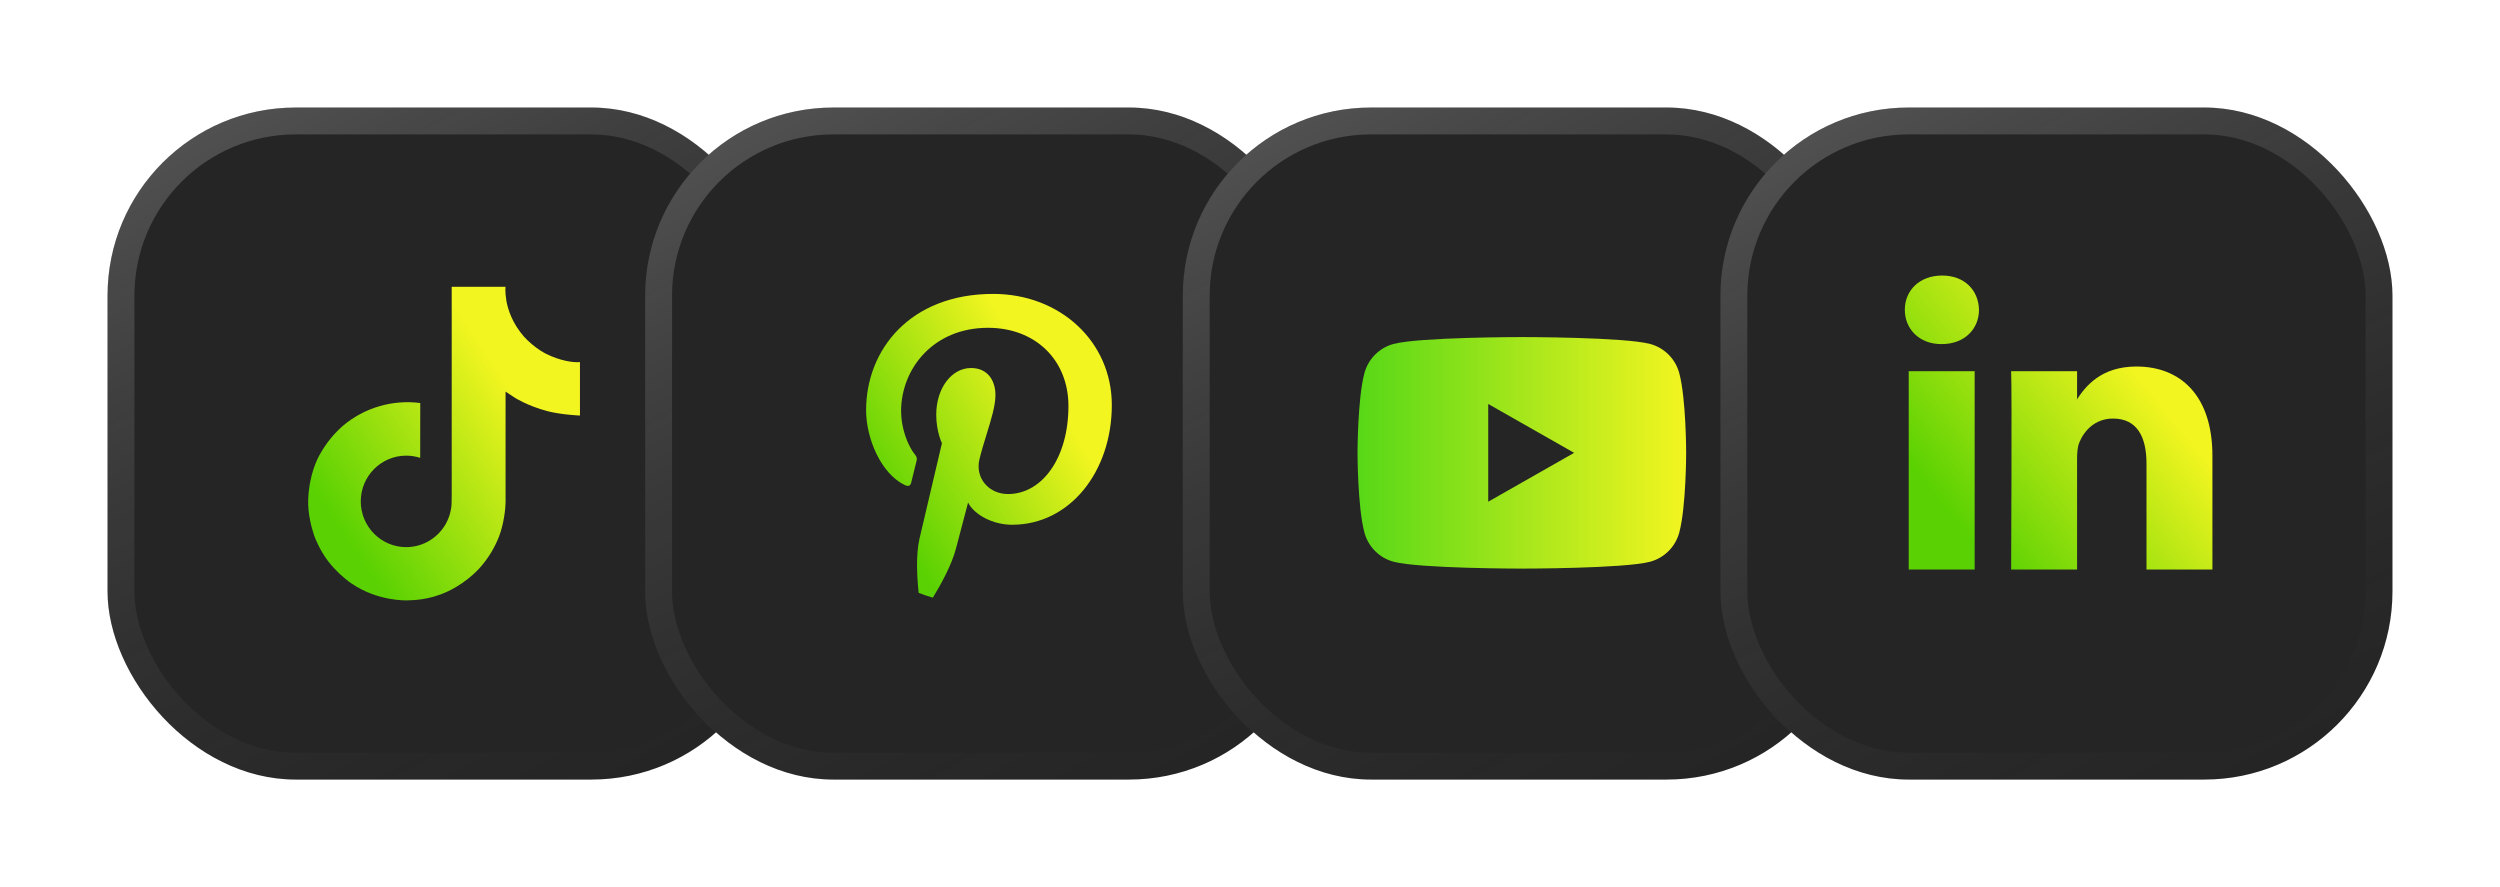 <?xml version="1.0" encoding="UTF-8"?> <svg xmlns="http://www.w3.org/2000/svg" width="186" height="66" viewBox="0 0 186 66" fill="none"><g filter="url(#filter0_d_1974_21574)"><rect x="4" y="8" width="50" height="50" rx="14" fill="#252525"></rect><rect x="5" y="9" width="48" height="48" rx="13" stroke="url(#paint0_linear_1974_21574)" stroke-width="2"></rect><path d="M36.631 26.326C36.473 26.245 36.32 26.155 36.171 26.059C35.739 25.773 35.343 25.437 34.992 25.056C34.112 24.05 33.783 23.029 33.662 22.314H33.667C33.566 21.72 33.608 21.336 33.614 21.336H29.607V36.831C29.607 37.039 29.607 37.245 29.598 37.448C29.598 37.474 29.595 37.497 29.594 37.524C29.594 37.535 29.594 37.547 29.592 37.559C29.592 37.562 29.592 37.564 29.592 37.567C29.549 38.123 29.371 38.66 29.073 39.131C28.774 39.602 28.364 39.993 27.88 40.268C27.374 40.556 26.803 40.706 26.221 40.706C24.355 40.706 22.841 39.183 22.841 37.303C22.841 35.423 24.355 33.9 26.221 33.9C26.575 33.9 26.926 33.956 27.262 34.065L27.267 29.985C26.247 29.853 25.211 29.934 24.223 30.223C23.236 30.512 22.32 31.002 21.531 31.663C20.841 32.263 20.26 32.979 19.815 33.779C19.646 34.07 19.008 35.242 18.931 37.145C18.882 38.224 19.206 39.343 19.361 39.805V39.815C19.458 40.087 19.835 41.016 20.449 41.799C20.944 42.427 21.529 42.979 22.185 43.436V43.427L22.194 43.436C24.134 44.755 26.285 44.668 26.285 44.668C26.657 44.653 27.905 44.668 29.321 43.997C30.892 43.253 31.787 42.144 31.787 42.144C32.358 41.481 32.812 40.726 33.13 39.911C33.493 38.958 33.614 37.815 33.614 37.358V29.137C33.663 29.166 34.31 29.595 34.31 29.595C34.31 29.595 35.243 30.192 36.698 30.582C37.742 30.859 39.149 30.917 39.149 30.917V26.939C38.656 26.992 37.655 26.837 36.631 26.326Z" fill="url(#paint1_linear_1974_21574)"></path></g><g filter="url(#filter1_d_1974_21574)"><rect x="44" y="8" width="50" height="50" rx="14" fill="#252525"></rect><rect x="45" y="9" width="48" height="48" rx="13" stroke="url(#paint2_linear_1974_21574)" stroke-width="2"></rect><path fill-rule="evenodd" clip-rule="evenodd" d="M64.35 44.111C64.225 42.979 64.132 41.295 64.407 40.09C64.666 38.971 66.08 32.975 66.08 32.975C66.08 32.975 65.656 32.115 65.656 30.855C65.656 28.864 66.81 27.38 68.247 27.38C69.472 27.38 70.061 28.299 70.061 29.394C70.061 30.183 69.739 31.226 69.399 32.325C69.212 32.933 69.019 33.557 68.872 34.165C68.53 35.59 69.59 36.757 70.992 36.757C73.537 36.757 75.492 34.071 75.492 30.207C75.492 26.779 73.03 24.388 69.508 24.388C65.432 24.388 63.041 27.439 63.041 30.596C63.041 31.821 63.512 33.14 64.101 33.859C64.219 34 64.231 34.13 64.195 34.271C64.133 34.533 64.023 34.976 63.932 35.339C63.868 35.596 63.814 35.814 63.795 35.897C63.736 36.156 63.583 36.215 63.312 36.085C61.545 35.237 60.438 32.622 60.438 30.525C60.438 26.014 63.712 21.867 69.897 21.867C74.856 21.867 78.719 25.401 78.719 30.137C78.719 35.072 75.61 39.042 71.298 39.042C69.85 39.042 68.483 38.288 68.024 37.393C68.024 37.393 67.305 40.126 67.128 40.797C66.82 42.008 65.991 43.506 65.404 44.466C65.046 44.362 64.694 44.244 64.35 44.111Z" fill="url(#paint3_linear_1974_21574)"></path></g><g filter="url(#filter2_d_1974_21574)"><rect x="84" y="8" width="50" height="50" rx="14" fill="#252525"></rect><rect x="85" y="9" width="48" height="48" rx="13" stroke="url(#paint4_linear_1974_21574)" stroke-width="2"></rect><path fill-rule="evenodd" clip-rule="evenodd" d="M118.777 25.592C119.83 25.875 120.658 26.709 120.939 27.768L120.939 27.768C121.45 29.687 121.45 33.691 121.45 33.691C121.45 33.691 121.45 37.695 120.939 39.615C120.658 40.673 119.829 41.507 118.777 41.79C116.871 42.304 109.225 42.304 109.225 42.304C109.225 42.304 101.579 42.304 99.672 41.79C98.621 41.507 97.792 40.673 97.511 39.614C97 37.695 97 33.691 97 33.691C97 33.691 97 29.687 97.511 27.768C97.792 26.709 98.621 25.875 99.673 25.592C101.579 25.078 109.225 25.078 109.225 25.078C109.225 25.078 116.871 25.078 118.777 25.592ZM113.115 33.691L106.724 37.327V30.056L113.115 33.691Z" fill="url(#paint5_linear_1974_21574)"></path></g><g filter="url(#filter3_d_1974_21574)"><rect x="124" y="8" width="50" height="50" rx="14" fill="#252525"></rect><rect x="125" y="9" width="48" height="48" rx="13" stroke="url(#paint6_linear_1974_21574)" stroke-width="2"></rect><path fill-rule="evenodd" clip-rule="evenodd" d="M142.914 42.375V27.615H138.009V42.375H142.914V42.375ZM140.462 25.601C142.172 25.601 143.237 24.466 143.237 23.05C143.205 21.602 142.172 20.5 140.494 20.5C138.816 20.5 137.719 21.602 137.719 23.05C137.719 24.466 138.783 25.601 140.43 25.601L140.462 25.601ZM145.629 42.375C145.629 42.375 145.693 29 145.629 27.615H150.535V29.756H150.502C151.148 28.748 152.31 27.269 154.956 27.269C158.184 27.269 160.604 29.378 160.604 33.912V42.375H155.699V34.479C155.699 32.495 154.989 31.141 153.213 31.141C151.858 31.141 151.051 32.054 150.696 32.936C150.567 33.25 150.535 33.691 150.535 34.132V42.375H145.629Z" fill="url(#paint7_linear_1974_21574)"></path></g><defs><filter id="filter0_d_1974_21574" x="0" y="0" width="66" height="66" filterUnits="userSpaceOnUse" color-interpolation-filters="sRGB"><feFlood flood-opacity="0" result="BackgroundImageFix"></feFlood><feColorMatrix in="SourceAlpha" type="matrix" values="0 0 0 0 0 0 0 0 0 0 0 0 0 0 0 0 0 0 127 0" result="hardAlpha"></feColorMatrix><feOffset dx="4"></feOffset><feGaussianBlur stdDeviation="4"></feGaussianBlur><feComposite in2="hardAlpha" operator="out"></feComposite><feColorMatrix type="matrix" values="0 0 0 0 0 0 0 0 0 0 0 0 0 0 0 0 0 0 0.2 0"></feColorMatrix><feBlend mode="normal" in2="BackgroundImageFix" result="effect1_dropShadow_1974_21574"></feBlend><feBlend mode="normal" in="SourceGraphic" in2="effect1_dropShadow_1974_21574" result="shape"></feBlend></filter><filter id="filter1_d_1974_21574" x="40" y="0" width="66" height="66" filterUnits="userSpaceOnUse" color-interpolation-filters="sRGB"><feFlood flood-opacity="0" result="BackgroundImageFix"></feFlood><feColorMatrix in="SourceAlpha" type="matrix" values="0 0 0 0 0 0 0 0 0 0 0 0 0 0 0 0 0 0 127 0" result="hardAlpha"></feColorMatrix><feOffset dx="4"></feOffset><feGaussianBlur stdDeviation="4"></feGaussianBlur><feComposite in2="hardAlpha" operator="out"></feComposite><feColorMatrix type="matrix" values="0 0 0 0 0 0 0 0 0 0 0 0 0 0 0 0 0 0 0.2 0"></feColorMatrix><feBlend mode="normal" in2="BackgroundImageFix" result="effect1_dropShadow_1974_21574"></feBlend><feBlend mode="normal" in="SourceGraphic" in2="effect1_dropShadow_1974_21574" result="shape"></feBlend></filter><filter id="filter2_d_1974_21574" x="80" y="0" width="66" height="66" filterUnits="userSpaceOnUse" color-interpolation-filters="sRGB"><feFlood flood-opacity="0" result="BackgroundImageFix"></feFlood><feColorMatrix in="SourceAlpha" type="matrix" values="0 0 0 0 0 0 0 0 0 0 0 0 0 0 0 0 0 0 127 0" result="hardAlpha"></feColorMatrix><feOffset dx="4"></feOffset><feGaussianBlur stdDeviation="4"></feGaussianBlur><feComposite in2="hardAlpha" operator="out"></feComposite><feColorMatrix type="matrix" values="0 0 0 0 0 0 0 0 0 0 0 0 0 0 0 0 0 0 0.2 0"></feColorMatrix><feBlend mode="normal" in2="BackgroundImageFix" result="effect1_dropShadow_1974_21574"></feBlend><feBlend mode="normal" in="SourceGraphic" in2="effect1_dropShadow_1974_21574" result="shape"></feBlend></filter><filter id="filter3_d_1974_21574" x="120" y="0" width="66" height="66" filterUnits="userSpaceOnUse" color-interpolation-filters="sRGB"><feFlood flood-opacity="0" result="BackgroundImageFix"></feFlood><feColorMatrix in="SourceAlpha" type="matrix" values="0 0 0 0 0 0 0 0 0 0 0 0 0 0 0 0 0 0 127 0" result="hardAlpha"></feColorMatrix><feOffset dx="4"></feOffset><feGaussianBlur stdDeviation="4"></feGaussianBlur><feComposite in2="hardAlpha" operator="out"></feComposite><feColorMatrix type="matrix" values="0 0 0 0 0 0 0 0 0 0 0 0 0 0 0 0 0 0 0.2 0"></feColorMatrix><feBlend mode="normal" in2="BackgroundImageFix" result="effect1_dropShadow_1974_21574"></feBlend><feBlend mode="normal" in="SourceGraphic" in2="effect1_dropShadow_1974_21574" result="shape"></feBlend></filter><linearGradient id="paint0_linear_1974_21574" x1="-2.938" y1="16.75" x2="26.271" y2="71.936" gradientUnits="userSpaceOnUse"><stop stop-color="white" stop-opacity="0.2"></stop><stop offset="1" stop-color="#404040" stop-opacity="0"></stop></linearGradient><linearGradient id="paint1_linear_1974_21574" x1="22.807" y1="41.778" x2="36.575" y2="32.492" gradientUnits="userSpaceOnUse"><stop stop-color="#59D102"></stop><stop offset="1" stop-color="#F3F520"></stop></linearGradient><linearGradient id="paint2_linear_1974_21574" x1="37.062" y1="16.75" x2="66.271" y2="71.936" gradientUnits="userSpaceOnUse"><stop stop-color="white" stop-opacity="0.2"></stop><stop offset="1" stop-color="#404040" stop-opacity="0"></stop></linearGradient><linearGradient id="paint3_linear_1974_21574" x1="63.946" y1="41.665" x2="76.915" y2="33.501" gradientUnits="userSpaceOnUse"><stop stop-color="#59D102"></stop><stop offset="1" stop-color="#F3F520"></stop></linearGradient><linearGradient id="paint4_linear_1974_21574" x1="77.062" y1="16.75" x2="106.271" y2="71.936" gradientUnits="userSpaceOnUse"><stop stop-color="white" stop-opacity="0.2"></stop><stop offset="1" stop-color="#404040" stop-opacity="0"></stop></linearGradient><linearGradient id="paint5_linear_1974_21574" x1="97" y1="33.691" x2="121.45" y2="33.691" gradientUnits="userSpaceOnUse"><stop stop-color="#57D817"></stop><stop offset="1" stop-color="#F3F520"></stop></linearGradient><linearGradient id="paint6_linear_1974_21574" x1="117.062" y1="16.75" x2="146.271" y2="71.936" gradientUnits="userSpaceOnUse"><stop stop-color="white" stop-opacity="0.2"></stop><stop offset="1" stop-color="#404040" stop-opacity="0"></stop></linearGradient><linearGradient id="paint7_linear_1974_21574" x1="142.111" y1="39.664" x2="155.743" y2="28.565" gradientUnits="userSpaceOnUse"><stop stop-color="#59D102"></stop><stop offset="1" stop-color="#F3F520"></stop></linearGradient></defs></svg> 